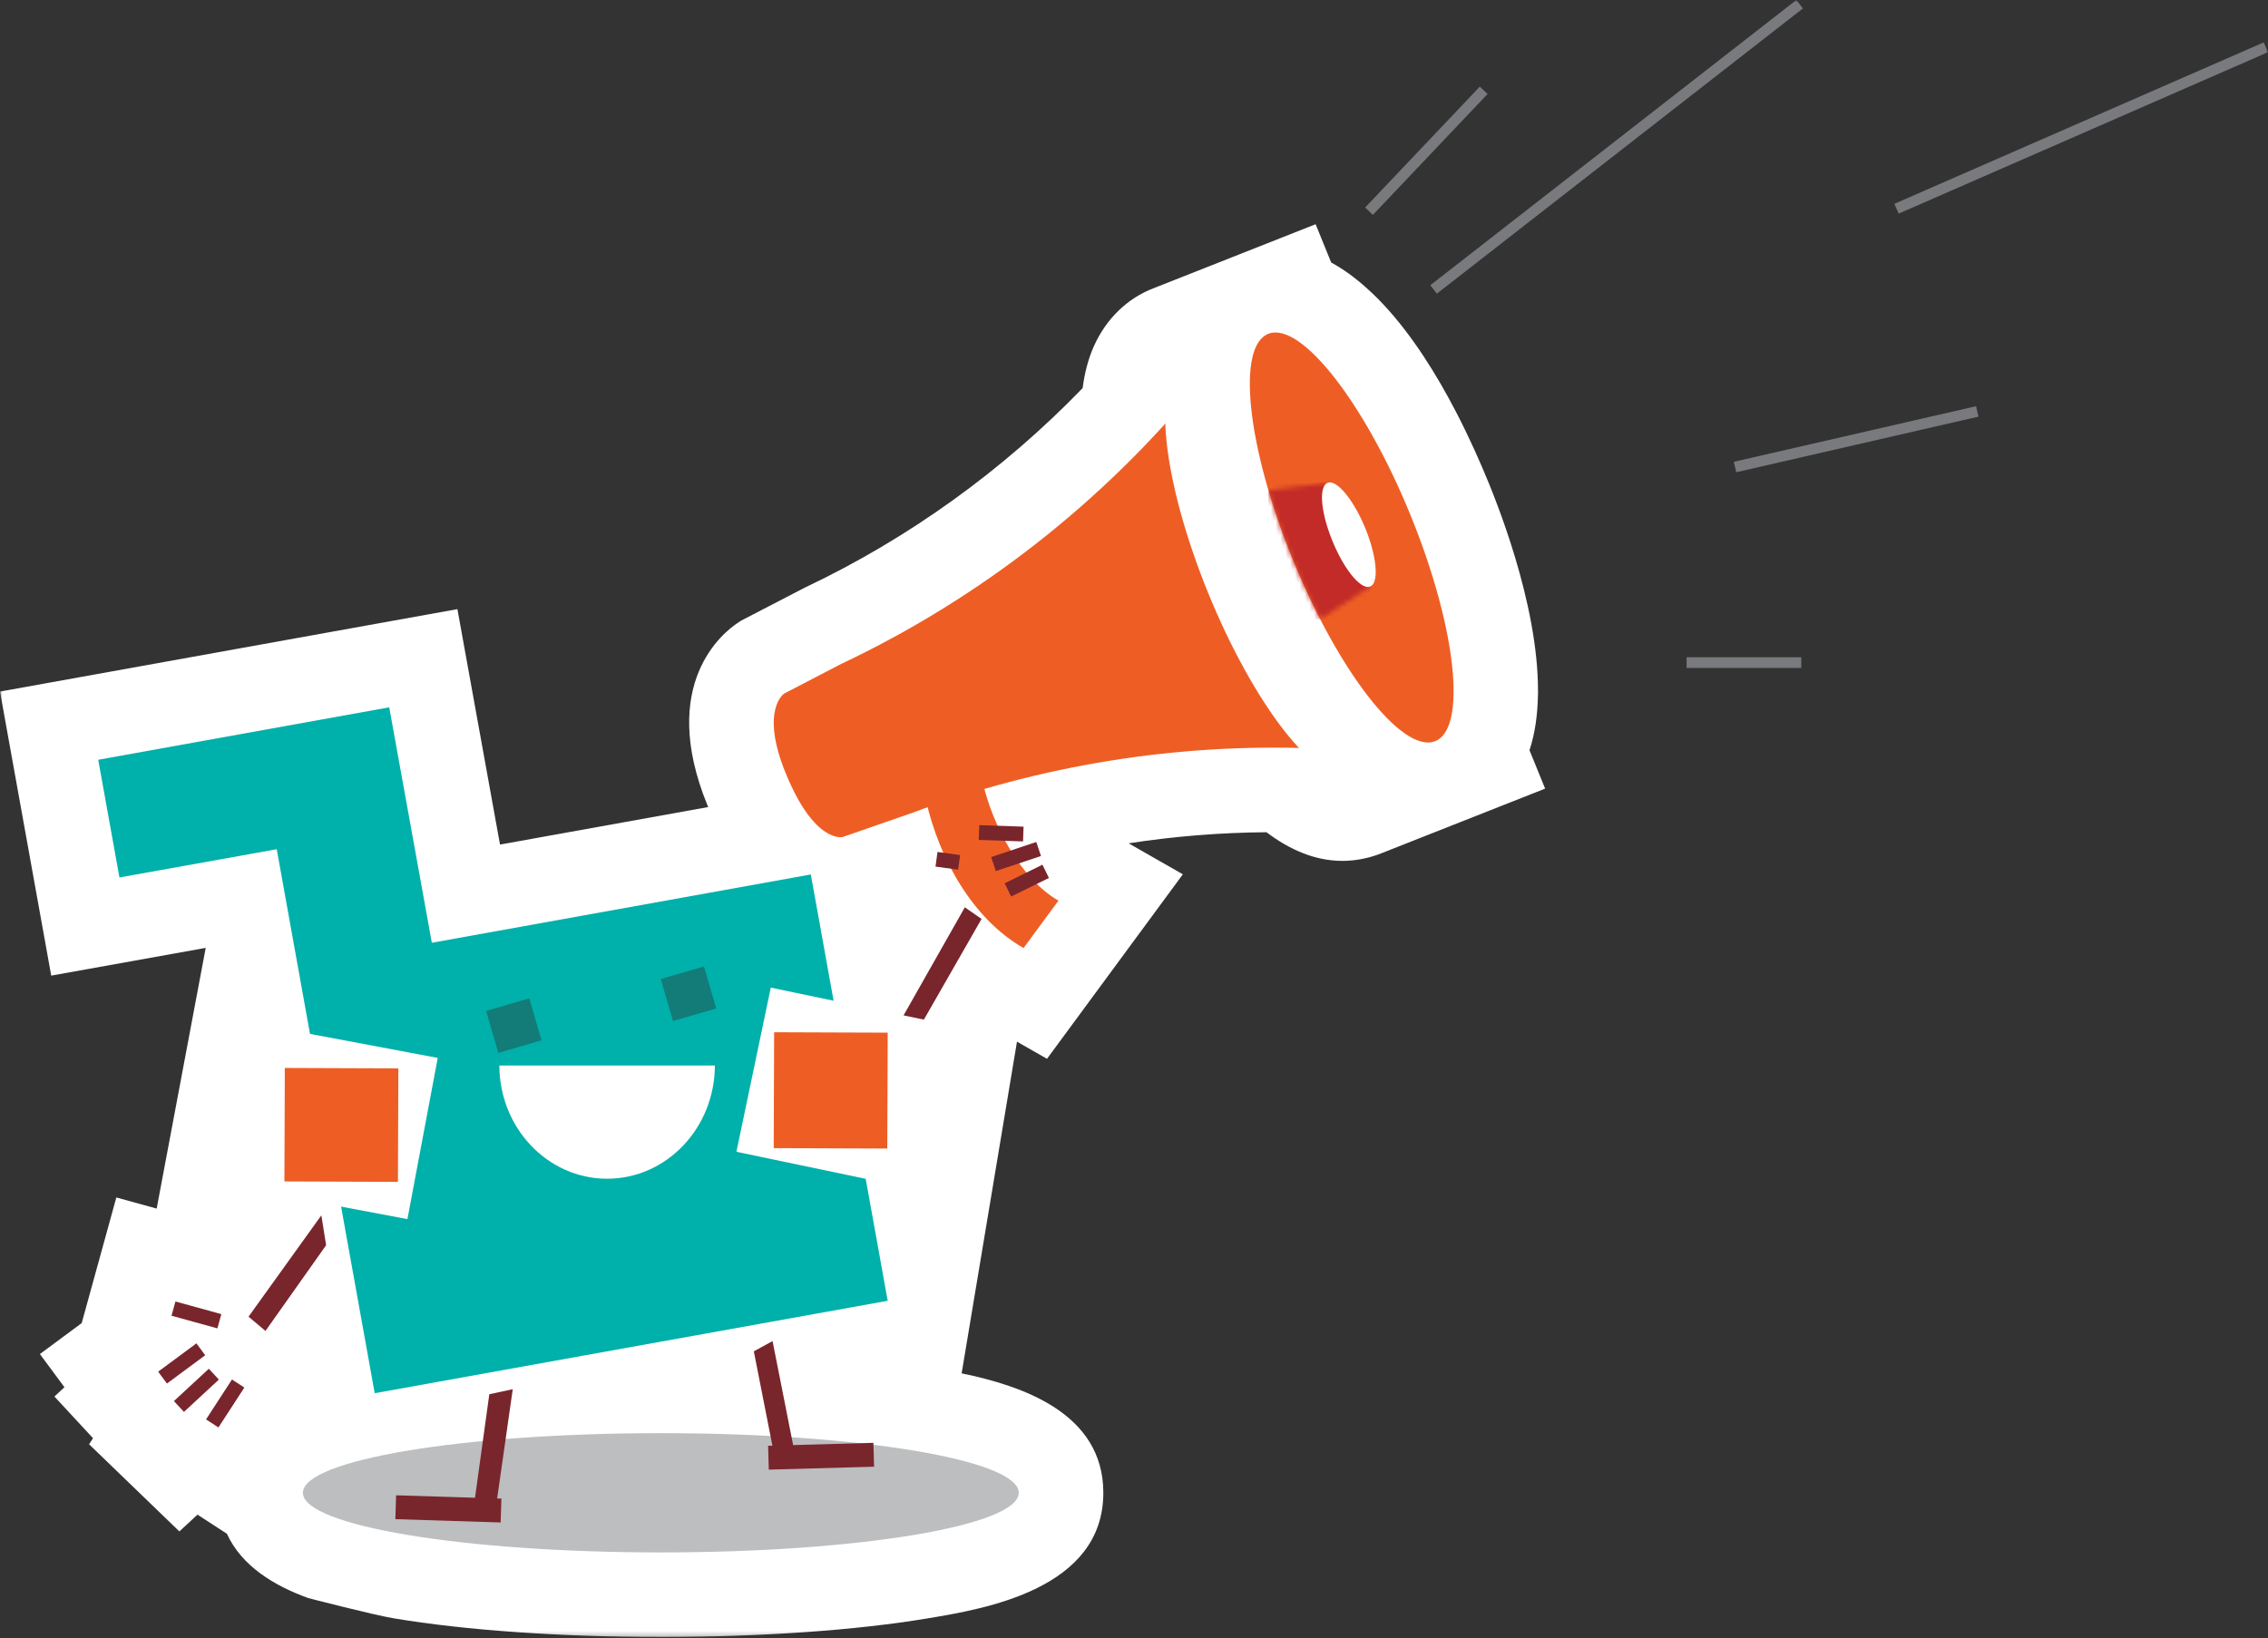 <svg width="472" height="341" viewBox="0 0 472 341" fill="none" xmlns="http://www.w3.org/2000/svg">
<rect x="0" y="0" width="472" height="341" fill="#333333" stroke="none"/>
<mask id="mask0_2_277" style="mask-type:luminance" maskUnits="userSpaceOnUse" x="0" y="0" width="472" height="341">
<path d="M472 0H0V340.758H472V0Z" fill="white"/>
</mask>
<g mask="url(#mask0_2_277)">
<path d="M318.308 156.168C319.471 152.645 320.003 148.72 320.067 144.602C320.07 144.427 320.078 144.255 320.08 144.079C320.08 143.996 320.077 143.913 320.077 143.83C320.091 134.667 317.891 124.652 315.344 116.14C315.008 115.017 314.665 113.924 314.321 112.858C314.002 111.871 313.683 110.915 313.365 109.986C312.819 108.391 312.278 106.889 311.76 105.5C311.4 104.534 311.051 103.625 310.718 102.777C310.447 102.086 310.184 101.425 309.939 100.821C308.111 96.323 305.784 91.079 303.007 85.724L301.458 82.82C297.131 74.911 291.836 67.017 285.693 61.144C285.68 61.131 285.668 61.119 285.654 61.106C285.261 60.73 284.862 60.368 284.461 60.009C282.103 57.874 279.626 56.051 277.037 54.644L273.798 46.675L257.737 53.021L244.736 58.159L240.127 59.979C234.621 62.072 230.198 66.36 227.642 72.089C226.461 74.734 225.713 77.672 225.309 80.79C208.74 97.926 189.009 112.135 167.509 122.312L154.282 129.17L153.527 129.667C150.658 131.554 136.869 142.251 147.214 167.597C147.271 167.735 147.328 167.863 147.385 168L104.059 175.809L95.193 126.8L0 143.957L10.66 203.088L42.812 197.313L32.605 251.585L24.209 249.27L17.004 275.422L8.302 281.863L13.414 288.77L11.325 290.706L19.36 299.382L18.539 300.647L37.331 318.786L41.099 315.294L47.216 319.265C50.309 326.015 57.033 330.084 64.166 332.665C64.166 332.665 77.745 336.181 81.962 336.882C96.956 339.382 116.69 340.758 137.527 340.758C158.363 340.758 178.097 339.382 193.091 336.882C204.948 334.908 229.617 330.796 229.617 310.744C229.617 294.128 212.681 288.461 200.13 285.883L211.648 216.837L217.894 220.406L246.166 181.999L234.881 175.55C244.345 174.087 253.919 173.312 263.572 173.241C268.41 176.902 273.696 179.204 279.361 179.204C281.808 179.204 284.33 178.776 286.912 177.845L295.957 174.274L303.826 171.166L321.559 164.163L318.308 156.168Z" fill="white"/>
</g>
<mask id="mask1_2_277" style="mask-type:luminance" maskUnits="userSpaceOnUse" x="0" y="0" width="472" height="341">
<path d="M472 0H0V340.758H472V0Z" fill="white"/>
</mask>
<g mask="url(#mask1_2_277)">
<path d="M137.526 323.159C178.667 323.159 212.017 317.601 212.017 310.743C212.017 303.888 178.667 298.331 137.526 298.331C96.386 298.331 63.036 303.888 63.036 310.743C63.036 317.601 96.386 323.159 137.526 323.159Z" fill="#BCBEC0"/>
</g>
<path d="M180.102 233.511L180.509 224.656L200.793 188.87L204.272 191.287L180.102 233.511Z" fill="#79252C"/>
<path d="M66.877 252.988L67.87 259.208L55.248 277.053L51.723 274.083L66.877 252.988Z" fill="#79252C"/>
<path d="M81.005 147.239L20.442 158.156L24.86 182.657L57.592 176.776L77.981 290.016L184.741 270.774L168.744 182.033L89.871 196.25L81.005 147.239Z" fill="#00B0AA"/>
<path d="M102.959 315.454L98.57 313.851L101.831 290.227L106.71 289.185L102.959 315.454Z" fill="#79252C"/>
<path d="M82.436 311.266L82.28 316.234L104.19 316.922L104.346 311.955L82.436 311.266Z" fill="#79252C"/>
<path d="M181.768 300.344L159.856 300.956L159.994 305.924L181.906 305.313L181.768 300.344Z" fill="#79252C"/>
<path d="M165.55 303.281L161.36 304.04L156.88 281.302L160.779 279.161L165.55 303.281Z" fill="#79252C"/>
<path d="M57.598 213.919L51.289 247.474L84.791 253.773L91.101 220.218L57.598 213.919Z" fill="white"/>
<path d="M59.275 222.306L59.187 245.935L82.817 246.022L82.904 222.394L59.275 222.306Z" fill="#EE5E24"/>
<path d="M160.412 205.583L153.258 239.759L187.38 246.902L194.534 212.726L160.412 205.583Z" fill="white"/>
<path d="M161.106 214.876L161.019 239L184.656 239.085L184.743 214.961L161.106 214.876Z" fill="#EE5E24"/>
<path d="M110.151 207.82L101.165 210.43L103.704 219.174L112.69 216.565L110.151 207.82Z" fill="#137C78"/>
<path d="M146.511 201.181L137.524 203.791L140.064 212.535L149.05 209.925L146.511 201.181Z" fill="#137C78"/>
<mask id="mask2_2_277" style="mask-type:luminance" maskUnits="userSpaceOnUse" x="0" y="0" width="472" height="341">
<path d="M472 0H0V340.758H472V0Z" fill="white"/>
</mask>
<g mask="url(#mask2_2_277)">
<path d="M103.918 221.807C103.964 234.827 113.988 245.367 126.349 245.367C138.708 245.367 148.73 234.828 148.777 221.807H103.918Z" fill="white"/>
</g>
<mask id="mask3_2_277" style="mask-type:luminance" maskUnits="userSpaceOnUse" x="0" y="0" width="472" height="341">
<path d="M472 0H0V340.758H472V0Z" fill="white"/>
</mask>
<g mask="url(#mask3_2_277)">
<path d="M220.281 187.478C217.374 191.426 215.921 193.4 213.015 197.348C202.271 191.21 195.417 178.552 192.72 166.664C197.446 165.157 199.812 164.404 204.538 162.898C206.529 171.673 212.352 182.947 220.281 187.478Z" fill="#EE5E24"/>
</g>
<mask id="mask4_2_277" style="mask-type:luminance" maskUnits="userSpaceOnUse" x="0" y="0" width="472" height="341">
<path d="M472 0H0V340.758H472V0Z" fill="white"/>
</mask>
<g mask="url(#mask4_2_277)">
<path d="M163.199 144.371L175.039 138.219C203.818 124.597 229.225 104.772 249.435 80.166L279.021 156.006L273.506 155.794C245.012 154.69 216.583 159.247 189.864 169.201L175.389 174.234C175.389 174.234 169.543 175.724 163.508 160.943C158.11 147.718 163.199 144.371 163.199 144.371Z" fill="#EE5E24"/>
</g>
<mask id="mask5_2_277" style="mask-type:luminance" maskUnits="userSpaceOnUse" x="0" y="0" width="472" height="341">
<path d="M472 0H0V340.758H472V0Z" fill="white"/>
</mask>
<g mask="url(#mask5_2_277)">
<path d="M246.446 76.405L264.057 69.447L298.563 154.328L280.952 161.287C274.145 163.736 260.903 146.721 251.375 123.283C241.846 99.844 239.639 78.856 246.446 76.405Z" fill="white"/>
</g>
<mask id="mask6_2_277" style="mask-type:luminance" maskUnits="userSpaceOnUse" x="0" y="0" width="472" height="341">
<path d="M472 0H0V340.758H472V0Z" fill="white"/>
</mask>
<g mask="url(#mask6_2_277)">
<path d="M268.985 116.324C278.514 139.763 291.756 156.778 298.563 154.328C305.37 151.877 303.163 130.89 293.634 107.45C284.106 84.011 270.864 66.997 264.056 69.446C257.25 71.898 259.457 92.885 268.985 116.324Z" fill="#EE5E24"/>
</g>
<mask id="mask7_2_277" style="mask-type:luminance" maskUnits="userSpaceOnUse" x="263" y="100" width="23" height="29">
<path d="M263.968 102.037C264.113 102.53 264.262 103.025 264.415 103.525C264.419 103.539 264.424 103.552 264.429 103.568C264.445 103.625 264.463 103.68 264.481 103.736C264.484 103.748 264.487 103.759 264.491 103.772C264.506 103.823 264.522 103.872 264.536 103.922C264.548 103.955 264.558 103.987 264.568 104.019C264.571 104.028 264.572 104.038 264.577 104.047C264.6 104.122 264.621 104.196 264.646 104.269C264.648 104.277 264.651 104.285 264.652 104.292C265.832 108.062 267.232 111.986 268.848 115.983C268.857 116.007 268.867 116.031 268.876 116.055C268.887 116.083 268.898 116.111 268.909 116.137C268.934 116.2 268.959 116.261 268.985 116.324C269.012 116.389 269.037 116.452 269.063 116.515C269.067 116.525 269.072 116.535 269.074 116.546C269.101 116.609 269.128 116.673 269.154 116.735C269.156 116.742 269.156 116.745 269.16 116.752C269.215 116.883 269.268 117.016 269.322 117.146C269.325 117.155 269.327 117.16 269.33 117.167C269.357 117.231 269.384 117.295 269.409 117.358C269.413 117.365 269.415 117.37 269.416 117.376C269.444 117.439 269.469 117.504 269.496 117.567C269.496 117.569 269.498 117.571 269.498 117.572C269.525 117.637 269.552 117.701 269.578 117.765C269.582 117.776 269.586 117.785 269.591 117.795C269.644 117.922 269.695 118.048 269.75 118.174C269.753 118.183 269.757 118.19 269.761 118.2C269.786 118.261 269.812 118.322 269.837 118.381C269.842 118.393 269.847 118.404 269.852 118.415C269.876 118.472 269.9 118.53 269.925 118.587C269.926 118.593 269.929 118.6 269.932 118.605C269.958 118.668 269.986 118.731 270.012 118.793C270.016 118.801 270.019 118.81 270.023 118.818C270.049 118.881 270.077 118.943 270.103 119.005C270.105 119.009 270.107 119.015 270.109 119.018C270.133 119.078 270.159 119.139 270.185 119.197C270.188 119.206 270.192 119.212 270.196 119.22C270.221 119.281 270.247 119.342 270.273 119.402C270.278 119.413 270.283 119.421 270.287 119.434C270.341 119.559 270.393 119.682 270.448 119.806C270.452 119.817 270.458 119.827 270.461 119.838C270.488 119.898 270.513 119.955 270.538 120.014C270.544 120.024 270.548 120.037 270.553 120.047C270.575 120.099 270.597 120.152 270.621 120.203C270.625 120.214 270.63 120.224 270.635 120.236C270.66 120.292 270.683 120.347 270.709 120.403C270.717 120.42 270.724 120.436 270.73 120.454C270.755 120.507 270.778 120.561 270.801 120.615C270.809 120.632 270.816 120.646 270.823 120.664C270.844 120.711 270.865 120.758 270.885 120.806C270.892 120.819 270.898 120.834 270.903 120.846C270.928 120.903 270.954 120.957 270.979 121.014C270.986 121.029 270.99 121.04 270.996 121.057C271.048 121.172 271.1 121.288 271.151 121.405C271.16 121.421 271.166 121.434 271.171 121.45C271.198 121.508 271.224 121.565 271.25 121.622C271.254 121.631 271.256 121.638 271.262 121.648C271.285 121.704 271.312 121.759 271.335 121.814C271.34 121.822 271.342 121.83 271.345 121.838C271.373 121.9 271.401 121.962 271.431 122.024C271.432 122.028 271.433 122.03 271.435 122.034C272.511 124.414 273.62 126.706 274.75 128.899L285.407 121.95L276.654 100.419L263.968 102.037Z" fill="white"/>
</mask>
<g mask="url(#mask7_2_277)">
<path d="M285.407 100.42H263.968V128.899H285.407V100.42Z" fill="#C22B27"/>
</g>
<mask id="mask8_2_277" style="mask-type:luminance" maskUnits="userSpaceOnUse" x="260" y="69" width="43" height="86">
<path d="M264.058 69.447C257.25 71.897 259.457 92.886 268.985 116.324C278.514 139.764 291.757 156.778 298.563 154.327C305.37 151.878 303.163 130.889 293.635 107.449C284.72 85.52 272.553 69.215 265.448 69.212C264.96 69.212 264.495 69.29 264.058 69.447Z" fill="white"/>
</mask>
<g mask="url(#mask8_2_277)">
<path d="M277.265 112.54C279.921 119.071 283.643 123.228 285.405 121.949C287.003 120.793 286.393 115.509 284.175 110.052C281.956 104.597 278.664 100.278 276.654 100.419C274.435 100.575 274.611 106.009 277.265 112.54Z" fill="white"/>
</g>
<path d="M203.796 171.764L203.69 174.837L212.909 175.154L213.015 172.082L203.796 171.764Z" fill="#79252C"/>
<path d="M215.666 175.271L206.271 178.413L207.246 181.328L216.641 178.187L215.666 175.271Z" fill="#79252C"/>
<path d="M36.512 270.923L35.695 273.887L45.245 276.519L46.062 273.555L36.512 270.923Z" fill="#79252C"/>
<path d="M40.876 279.639L32.914 285.534L34.744 288.005L42.706 282.111L40.876 279.639Z" fill="#79252C"/>
<path d="M43.46 284.923L36.194 291.655L38.282 293.91L45.549 287.178L43.46 284.923Z" fill="#79252C"/>
<path d="M48.275 287.164L42.88 295.47L45.458 297.145L50.853 288.838L48.275 287.164Z" fill="#79252C"/>
<path d="M216.942 180.001L209.08 183.865L210.436 186.624L218.298 182.76L216.942 180.001Z" fill="#79252C"/>
<path d="M195.107 177.345L194.688 180.391L199.396 181.039L199.815 177.993L195.107 177.345Z" fill="#79252C"/>
<mask id="mask9_2_277" style="mask-type:luminance" maskUnits="userSpaceOnUse" x="0" y="0" width="472" height="341">
<path d="M472 0H0V340.758H472V0Z" fill="white"/>
</mask>
<g mask="url(#mask9_2_277)">
<path d="M374.87 136.82V139.049H351.001V136.82H374.87ZM411.743 86.728L361.332 98.305L360.834 96.13L411.245 84.557L411.743 86.728ZM374.527 0.878L375.21 1.756L299.035 61.128L298.352 60.251L297.666 59.373L373.841 0.001L374.527 0.878ZM308.778 18.802L309.585 19.57L285.716 44.727L284.908 43.958L284.101 43.193L307.967 18.036L308.778 18.802ZM471.555 9.84L472.002 10.863L395.138 44.468L394.245 42.428L471.109 8.82L471.555 9.84Z" fill="#797A7D"/>
</g>
</svg>
